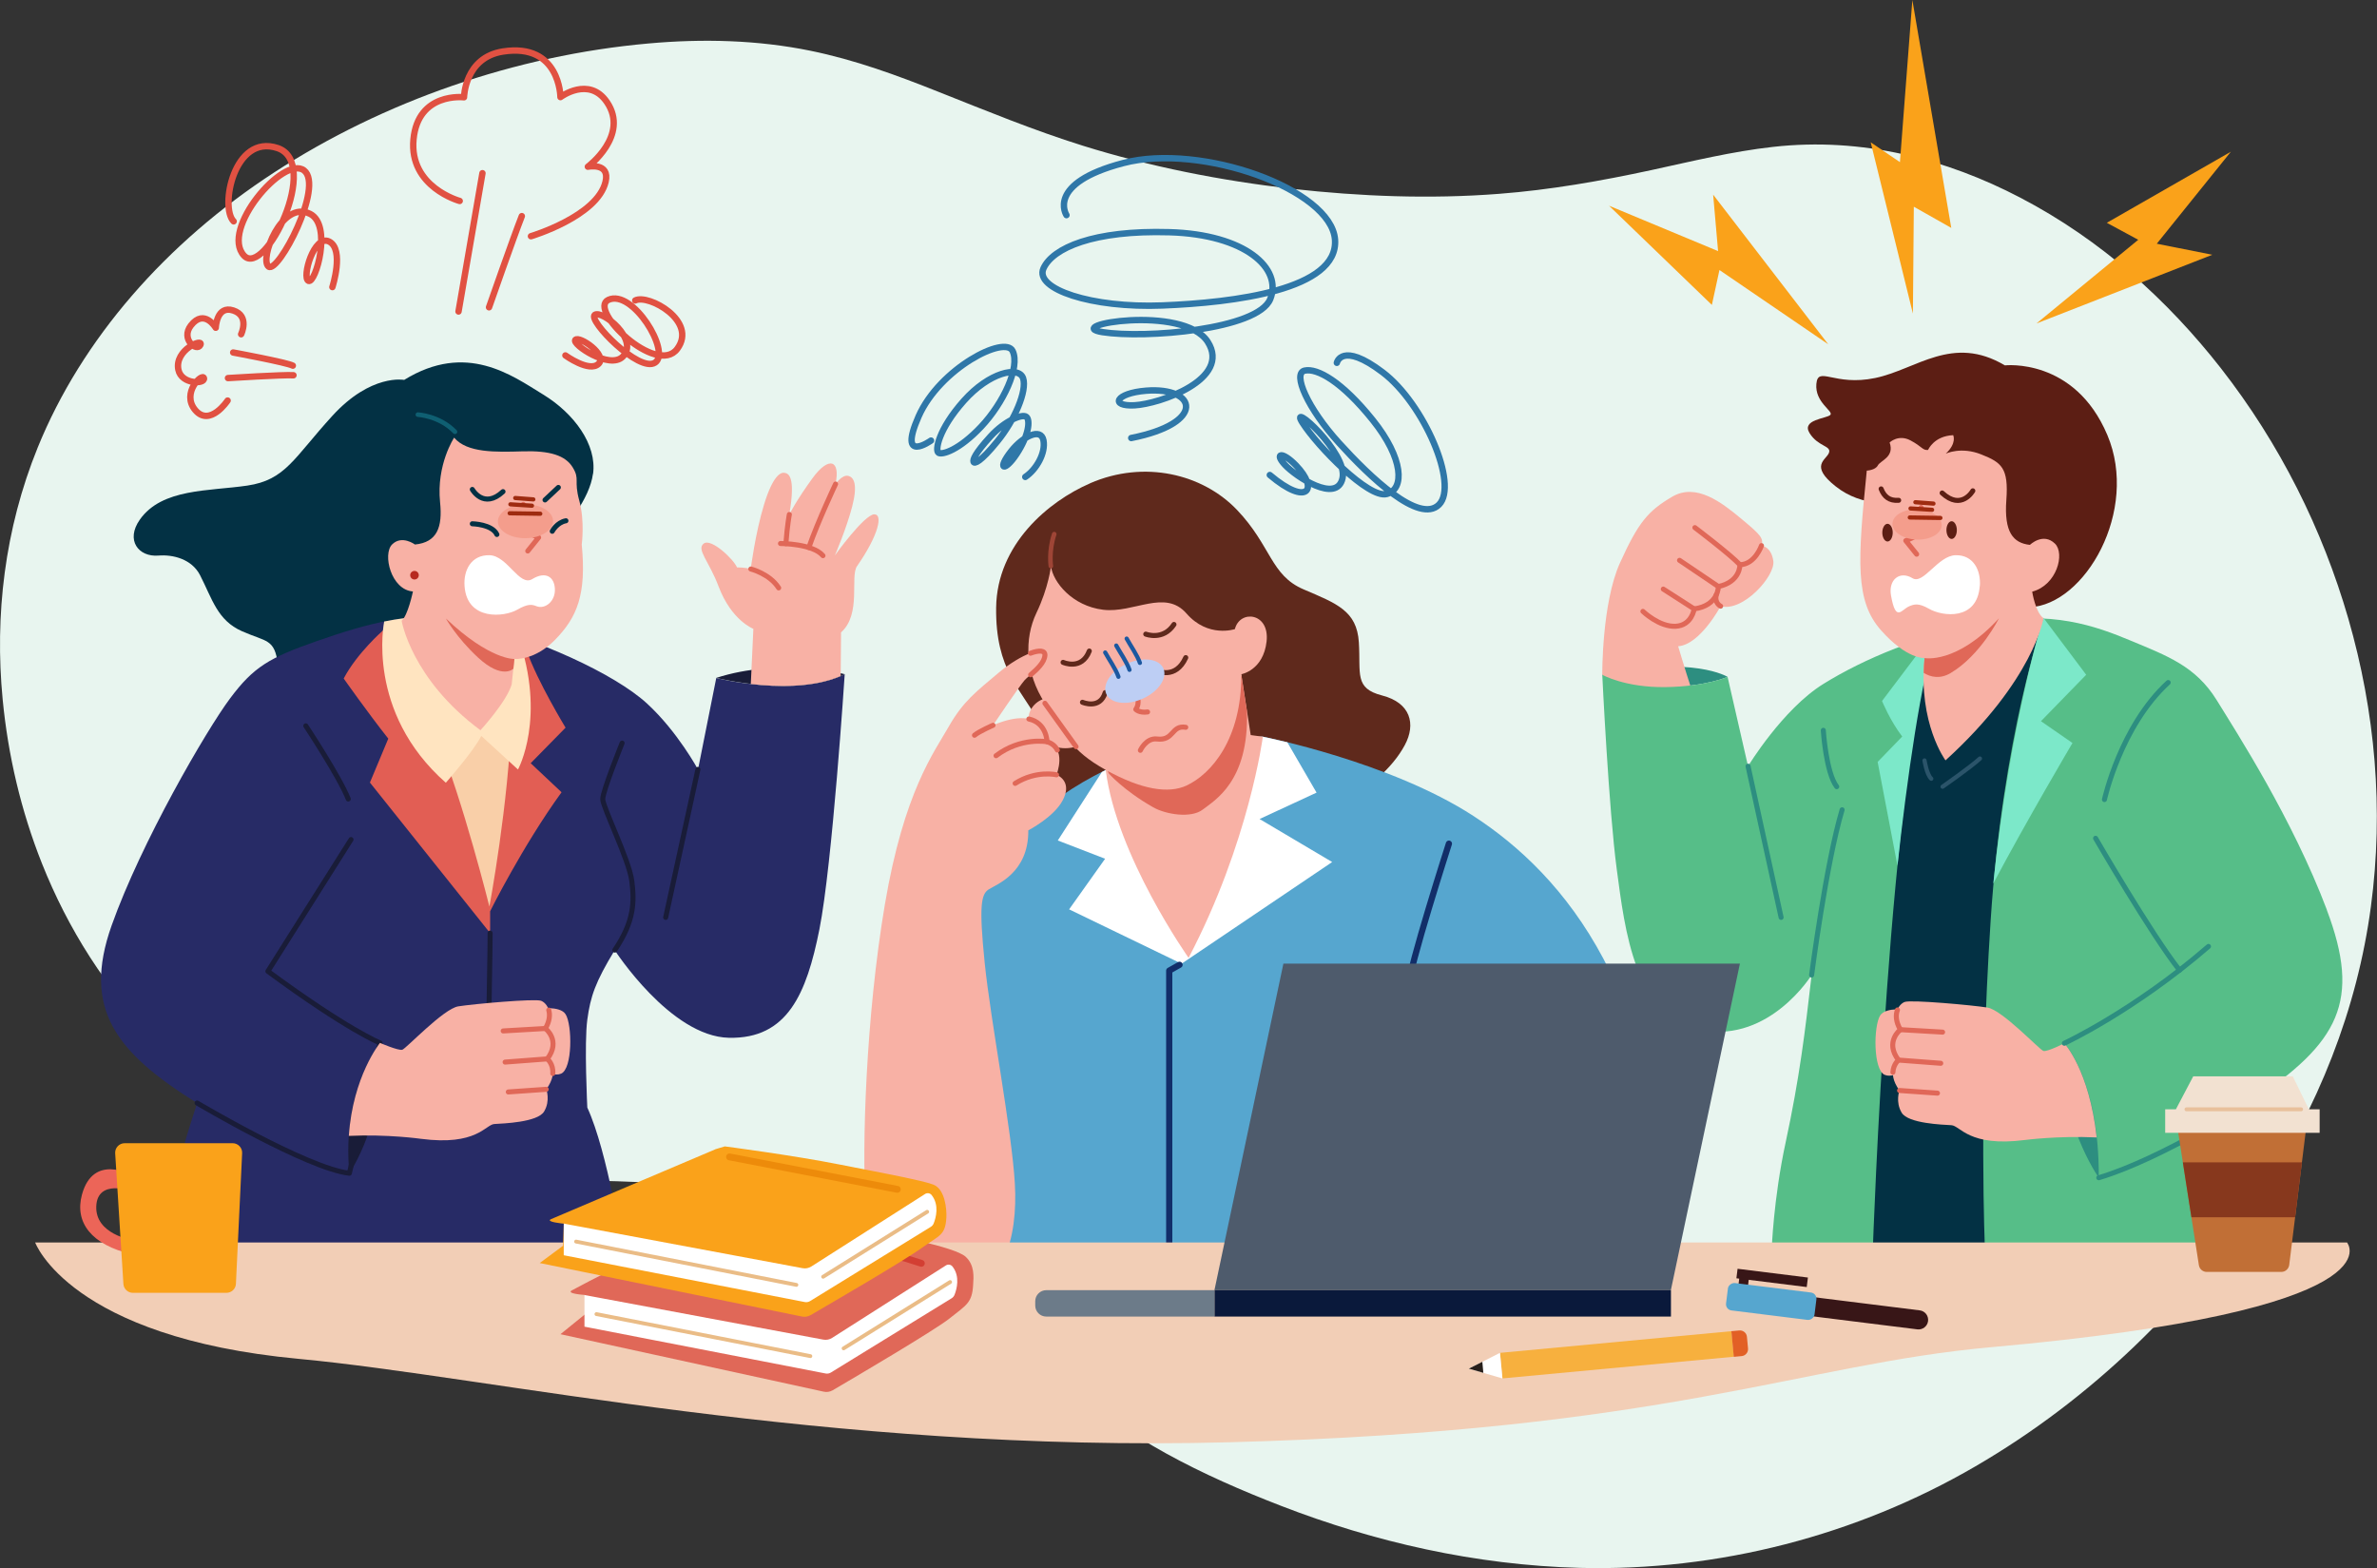 <?xml version="1.0" encoding="UTF-8"?>
<svg xmlns="http://www.w3.org/2000/svg" xmlns:xlink="http://www.w3.org/1999/xlink" viewBox="0 0 260.24 171.67">
  <rect x="0" y="0" width="260.24" height="171.67" fill="#333333" stroke="none"/>
  <defs>
    <style>
      .cls-1, .cls-2 {
        fill: #fff;
      }

      .cls-3 {
        stroke: #2b546a;
      }

      .cls-3, .cls-4, .cls-5, .cls-6, .cls-7, .cls-8, .cls-9, .cls-10, .cls-11, .cls-12, .cls-13, .cls-14, .cls-15, .cls-16, .cls-17, .cls-18, .cls-19, .cls-20, .cls-21 {
        fill: none;
      }

      .cls-3, .cls-4, .cls-5, .cls-6, .cls-8, .cls-9, .cls-10, .cls-11, .cls-12, .cls-13, .cls-14, .cls-15, .cls-16, .cls-17, .cls-18, .cls-19, .cls-20, .cls-21 {
        stroke-linecap: round;
        stroke-linejoin: round;
      }

      .cls-3, .cls-4, .cls-9 {
        stroke-width: .46px;
      }

      .cls-4 {
        stroke: #9e2b10;
      }

      .cls-22 {
        fill: #f2e1d1;
      }

      .cls-22, .cls-23, .cls-24, .cls-25, .cls-26, .cls-27, .cls-28, .cls-29, .cls-30, .cls-7, .cls-31, .cls-32, .cls-33, .cls-34, .cls-35, .cls-36, .cls-2, .cls-37, .cls-38, .cls-39, .cls-40, .cls-41, .cls-42, .cls-43, .cls-44, .cls-45, .cls-46, .cls-47, .cls-48, .cls-49, .cls-50, .cls-51, .cls-52, .cls-53 {
        stroke-width: 0px;
      }

      .cls-23 {
        fill: #ffe4c0;
      }

      .cls-24 {
        fill: #5c1e14;
      }

      .cls-25 {
        fill: #74c0a1;
      }

      .cls-26 {
        fill: #e8f5ef;
      }

      .cls-5 {
        stroke: #ed8b0a;
      }

      .cls-5, .cls-18 {
        stroke-width: .75px;
      }

      .cls-54 {
        clip-path: url(#clippath-2);
      }

      .cls-55 {
        isolation: isolate;
      }

      .cls-27 {
        fill: #87381d;
      }

      .cls-28 {
        fill: #c16f36;
      }

      .cls-29 {
        fill: #033144;
      }

      .cls-30 {
        fill: #56a6cf;
      }

      .cls-6 {
        stroke: #eabc86;
        stroke-width: .42px;
      }

      .cls-31 {
        fill: #7ce8c9;
      }

      .cls-8 {
        stroke: #191c38;
      }

      .cls-8, .cls-10, .cls-11, .cls-14, .cls-19, .cls-21 {
        stroke-width: .55px;
      }

      .cls-9 {
        stroke: #1c58a0;
      }

      .cls-10 {
        stroke: #5c1e14;
      }

      .cls-56 {
        clip-path: url(#clippath-1);
      }

      .cls-32 {
        fill: #f8b1a5;
      }

      .cls-33 {
        fill: #e25e54;
      }

      .cls-34 {
        fill: #191c38;
      }

      .cls-11 {
        stroke: #5f291c;
      }

      .cls-35 {
        fill: #bdcef4;
      }

      .cls-35, .cls-53 {
        mix-blend-mode: multiply;
      }

      .cls-12 {
        stroke: #e15142;
      }

      .cls-12, .cls-20 {
        stroke-width: .7px;
      }

      .cls-36, .cls-57 {
        fill: #e06858;
      }

      .cls-37 {
        fill: #ec6558;
      }

      .cls-38 {
        fill: #f2ceb6;
      }

      .cls-39 {
        fill: #4e5b6c;
      }

      .cls-58 {
        clip-path: url(#clippath);
      }

      .cls-13 {
        stroke: #0f5f72;
      }

      .cls-13, .cls-15 {
        stroke-width: .5px;
      }

      .cls-40 {
        fill: #f7b03e;
      }

      .cls-14 {
        stroke: #033144;
      }

      .cls-41 {
        fill: #0a193b;
      }

      .cls-15 {
        stroke: #9e4536;
      }

      .cls-42 {
        fill: #272b66;
      }

      .cls-43 {
        fill: #6c7b89;
      }

      .cls-16 {
        stroke: #e8c09c;
        stroke-width: .43px;
      }

      .cls-44 {
        fill: #e26026;
      }

      .cls-17 {
        stroke: #122e69;
        stroke-width: .68px;
      }

      .cls-18 {
        stroke: #d33f33;
      }

      .cls-45 {
        fill: #b72a20;
      }

      .cls-46 {
        fill: #2d8e80;
      }

      .cls-19 {
        stroke: #2d8e80;
      }

      .cls-47 {
        fill: #f9cfa8;
      }

      .cls-48 {
        fill: #56be88;
      }

      .cls-20 {
        stroke: #2f77a8;
      }

      .cls-49 {
        fill: #381617;
      }

      .cls-50 {
        fill: #28201c;
      }

      .cls-51 {
        fill: #faa21a;
      }

      .cls-21 {
        stroke: #e06858;
      }

      .cls-52 {
        fill: #5f291c;
      }

      .cls-53 {
        fill: #f49d8c;
      }
    </style>
    <clipPath id="clippath">
      <path class="cls-36" d="m80.57,133.64v-.92s8.76.97,13.91,1.88c3.06.55,10.06,1.91,11.23,2.97,1.01.92.89,2.21.83,3.11-.11,1.95-.73,2.18-2.6,3.67-1.65,1.31-10.64,6.6-12.78,7.85-.3.17-.65.23-.98.15l-28.82-6.29,3.01-2.44-.37-1.86s-2.07-.13-1.39-.5c5.02-2.68,10.79-5.57,17.95-7.63Z"/>
    </clipPath>
    <clipPath id="clippath-1">
      <path class="cls-2" d="m64.02,145.24l26.37,5.12c.2.04.4,0,.57-.1l13.22-8.13c.15-.09.27-.23.33-.4.23-.58.63-1.99-.23-3.08-.17-.22-.49-.27-.72-.12l-12.45,7.93c-.29.19-.65.26-.99.19l-26.13-4.88v3.47Z"/>
    </clipPath>
    <clipPath id="clippath-2">
      <path class="cls-7" d="m238.4,123.5l2.34,15.01c.07.42.43.73.85.73h8.18c.44,0,.8-.33.86-.76l1.82-14.72c.06-.51-.33-.96-.84-.97l-12.34-.28c-.54-.01-.96.47-.87,1Z"/>
    </clipPath>
  </defs>
  <g class="cls-55">
    <g id="Ebene_2" data-name="Ebene 2">
      <g id="Sub_1" data-name="Sub 1">
        <g>
          <path class="cls-26" d="m141.48,20.67c-.48-.05.47.05,0,0-7.86-.9-15.55-2.42-22.9-4.71-5.44-1.7-10.62-3.84-15.84-5.91-4.52-1.8-9.12-3.5-14.04-4.5-5.74-1.17-11.73-1.33-17.71-.79-14.58,1.3-29.01,6.34-40.93,14.09-11.87,7.71-21.11,18.27-25.93,30.14C.5,57.93-.59,67.38.29,76.55c.59,6.14,2.01,12.21,4.3,17.97,2.82,7.09,7.02,13.85,12.69,19.47,4.92,4.87,11.03,8.98,18,11.61,5.34,2.01,11.12,2.98,17.03,3.34,5.78.34,11.63.19,17.42.46,6.7.31,13.26,1.25,19.46,3.2,6.69,2.1,13.24,5.15,18.34,9.33,3.49,2.86,6.1,6.34,9.3,9.41,6.26,6.03,14.83,10.19,23.45,13.52,10.15,3.93,21.22,6.48,32.65,6.78,15.21.39,30.36-3.56,43.32-11.1,12.85-7.47,23.34-17.86,30.95-29.31,6.63-9.97,10.88-20.81,12.37-31.96,1.43-10.65.47-21.38-2.47-31.55-2.83-9.78-7.49-19.14-13.96-27.42-5.77-7.37-13.04-14.02-21.97-18.67-8-4.18-17.27-6.65-27.05-5.55-4.49.5-8.9,1.58-13.32,2.54-5.52,1.19-11.07,2.17-16.69,2.6-7.61.59-15.19.28-22.65-.55Z"/>
          <path class="cls-20" d="m101.93,48.23s-3.68,2.63-1.36-2.64c2.32-5.27,9.48-8.93,10.3-7.16.83,1.77-1.02,5.7-3.45,8.28s-4.27,3.11-4.67,2.86-.02-2.55,2.77-5.69c2.79-3.14,6.02-3.85,6.49-2.48.46,1.37-.92,4.6-2.81,6.91-1.88,2.32-2.53,2.48-2.61,2.25-.08-.22.09-.85,1.86-2.79,1.57-1.72,3.5-2.51,3.93-2.13s.26,2.03-1.08,4.06c-1.34,2.03-2.2,1.71-.56-.35,1.25-1.57,3.22-2.57,3.5-1.15.27,1.39-.79,3.22-1.99,4.01"/>
          <path class="cls-20" d="m116.76,23.55s-2.29-3.47,6.22-5.7c8.51-2.23,22.77,2.88,23.18,8.38.4,5.5-11.09,6.9-18.89,7.21-7.8.31-14.03-1.81-13.03-4.05,1.01-2.24,5.46-4.21,13.78-3.97,8.32.24,12.41,3.97,11.05,7.32-1.36,3.35-13.73,4.35-18.36,3.62-4.63-.73,8.86-3.07,11.51,1.05,2.65,4.12-5.29,6.82-8.01,6.96s-2.11-1.33,1.27-1.6c5.59-.44,6.62,3.55-1.63,5.18"/>
          <path class="cls-20" d="m146.36,39.72s.51-2.38,5.02,1.04c4.51,3.41,8.33,12.31,6.17,14.48-2.16,2.17-7.57-3.02-10.97-6.77-3.4-3.75-5.12-7.6-3.74-7.9,1.37-.3,4.07,1.2,7.45,5.41s3.52,7.57,1.53,8.1c-1.99.53-7.59-5.24-9.22-7.8-1.63-2.55,5.01,3.29,4.38,6.08-.63,2.79-5.1-.18-6.3-1.47s-.32-1.52,1.21.06c2.53,2.61,1.27,4.55-2.87,1.05"/>
          <g>
            <path class="cls-29" d="m64.93,51.88c.44-3.2-2.08-6.63-5.48-8.7-3.4-2.08-8.39-5.79-15.2-1.59,0,0-3.62-.71-7.86,3.93-4.24,4.64-5.12,7.02-9.32,7.64-4.2.62-9.33.29-11.75,3.71-1.61,2.27-.15,4.13,2.03,3.95,1.59-.13,3.64.38,4.55,2.14,1.35,2.64,1.9,4.95,4.59,6.14s3.58.8,3.93,3.62c.35,2.83,3.27,5.32,9.41,4.93,6.14-.38,9.77-4.84,12.57-9.22,2.8-4.37,11.77-11.09,12.52-16.56Z"/>
            <path class="cls-42" d="m78.42,74.21l-2,10.03s-2.24-4.15-5.57-7.21c-3.55-3.27-12.06-7.16-20-9.1-5.16-1.26-10.89.41-16.13,2.24-5.24,1.83-6.95,2.83-9.54,6.3-2.59,3.47-9.72,15.73-12.96,24.85-3.24,9.13.47,13.9,9.36,19.44,0,0-3.36,10.25-4.42,16.08h51s-1.6-10.69-3.86-15.59c0,0-.35-7.07,0-9.63.35-2.56.88-4.11,3-7.6,0,0,6.1,9.45,12.5,9.59s8.5-4.8,9.91-11.87c1.41-7.07,2.77-27.92,2.77-27.92-5.39,2.62-14.08.4-14.08.4Z"/>
            <path class="cls-33" d="m41.93,69.02s-2.84,2.47-4.3,5.26c0,0,2.64,3.75,4.88,6.58l-2.01,4.81,13.16,16.48v-2.39s3.53-7.11,7.82-13.03l-3.38-3.18,3.82-3.89s-3.09-5.08-4.24-8.39-11.63-4.37-15.75-2.25Z"/>
            <path class="cls-47" d="m53.58,99.24s-2.87-11.53-5.74-18.55,8.46-11.75,8.16-2.25c-.3,9.5-2.42,20.81-2.42,20.81Z"/>
            <path class="cls-23" d="m48.82,85.68s3.11-3.54,3.87-5.12l4.02,3.68s3.14-5.69,0-14.57c-1.93-.67-3.92-1.27-5.87-1.74-2.81-.69-5.8-.5-8.78.11-.01.07-2.04,9.9,6.75,17.65Z"/>
            <path class="cls-32" d="m56.33,72.14s2.18.19,4.4-2.06c2.46-2.49,3.49-4.99,2.96-10.47,0,0,.35-2.56-.27-4.81s.09-2.3-.71-3.62c-.8-1.33-2.52-1.86-5.48-1.77-2.96.09-6.1.18-7.51-1.5,0,0-1.96,2.95-1.54,7.07.28,2.71-.3,4.39-2.75,4.63,0,0-1.43-1.07-2.5-.01-1.07,1.06-.12,4.98,2.28,5.15,0,0-.56,2.67-1.24,3.2,0,0,1.06,6.39,8.63,11.99,0,0,2.83-3.06,3.42-5.01l.29-2.78Z"/>
            <path class="cls-36" d="m56.33,72.14s-2.68.15-7.51-4.43c0,0,1.13,2.06,3.5,4.26,2.69,2.49,3.89,1.23,3.89,1.23l.11-1.06Z"/>
            <path class="cls-2" d="m50.86,64.16c-.13-1.73.73-3.42,2.72-3.38,1.99.04,3.27,3.49,4.7,2.61,1.44-.88,2.41-.26,2.47,1.08.07,1.35-1.07,2.25-1.99,1.9-.51-.2-.94-.31-2.14.38-1.39.8-5.48,1.24-5.76-2.58Z"/>
            <path class="cls-14" d="m51.71,53.58s1.24,2.21,3.36.24"/>
            <line class="cls-14" x1="59.67" y1="54.73" x2="61.13" y2="53.36"/>
            <path class="cls-14" d="m51.71,57.34s2.16.04,2.69,1.17"/>
            <path class="cls-14" d="m60.46,58.16s.51-.97,1.5-1.15"/>
            <path class="cls-21" d="m57.29,55.22s-.2,2.5.11,2.8c.31.31,1.57.82,1.57.82l-1.19,1.48"/>
            <path class="cls-45" d="m45.85,62.97c0,.26-.21.47-.47.47s-.47-.21-.47-.47.21-.47.47-.47.47.21.47.47Z"/>
            <line class="cls-8" x1="76.41" y1="84.23" x2="72.88" y2="100.43"/>
            <path class="cls-34" d="m78.42,74.21s8.69,2.22,14.08-.4c0,0-7.13-1.85-14.08.4Z"/>
            <path class="cls-32" d="m95.73,56.3c-1.12.03-4.33,4.51-4.33,4.51,0,0,1.28-2.96,1.9-5.36s.21-3.22-.46-3.36c-.66-.13-1.37.9-1.37.9.57-2.61-.71-3.11-2.5-.66-1.79,2.45-2.56,4-2.56,4,.75-4.28-.13-4.51-.53-4.57-.4-.07-1.26.29-2.23,3.47s-1.46,7.07-1.46,7.07c-.6-.2-1.5-.18-1.5-.18-.34-.86-2.83-3.25-3.65-2.61-.82.64.58,1.9,1.64,4.71,1.41,3.72,3.8,4.62,3.8,4.62l-.28,6.04c2.86.34,6.8.43,9.84-.87l.04-4.78c2.26-2,.96-6.13,1.75-7.25,2.39-3.43,2.84-5.69,1.9-5.67Z"/>
            <path class="cls-21" d="m82.2,62.29s2.08.53,3.05,2.07"/>
            <path class="cls-21" d="m85.45,59.5s3.53,0,4.65,1.33"/>
            <path class="cls-21" d="m91.48,52.99s-1.88,3.97-2.93,6.95"/>
            <path class="cls-21" d="m86.42,56.32s-.22,1.1-.38,3.2"/>
            <path class="cls-8" d="m53.66,102.15s-.09,13.74-.62,19.52"/>
            <path class="cls-8" d="m21.58,120.75s12.07,7.16,16.67,7.69l3.36-14.27s-3.49-1.37-12.28-7.84l9.1-14.42"/>
            <path class="cls-32" d="m58.8,110.44s2.49-.4,3.12.59c.74,1.15.78,5.99-.5,6.51-1.29.52-3.03-1.27-3.42-2.77-.38-1.5-1.06-3.83.8-4.33Z"/>
            <path class="cls-34" d="m41.61,114.17s-4.24,5.2-3.36,14.27c0,0,4-5.74,3.36-14.27Z"/>
            <path class="cls-32" d="m59.92,115.92c1.53-2-.21-3.33-.21-3.33.94-1.59.21-2.77-.47-3.03-.68-.26-7.45.35-9.07.61-1.62.26-5.71,4.63-6.13,4.75s-2.44-.75-2.44-.75c0,0-2.97,3.66-3.41,10.18,4.26-.2,7.89.32,7.89.32,6.13.8,7.07-1.56,8.04-1.62s4.74-.18,5.45-1.37c.71-1.19.24-2.43.24-2.43,1.56-2.15.12-3.33.12-3.33Z"/>
            <path class="cls-21" d="m60.52,117.52c.08-1.05-.6-1.6-.6-1.6,1.53-2-.21-3.33-.21-3.33.47-.8.52-1.49.37-2.01"/>
            <line class="cls-21" x1="59.72" y1="112.59" x2="55.09" y2="112.86"/>
            <line class="cls-21" x1="59.92" y1="115.92" x2="55.3" y2="116.27"/>
            <line class="cls-21" x1="59.8" y1="119.25" x2="55.65" y2="119.54"/>
            <path class="cls-8" d="m33.48,79.46s3.7,5.6,4.65,8.01"/>
            <path class="cls-8" d="m68.11,81.35s-2.12,5.24-2.12,6.13,2.89,6.66,3.18,8.95.29,4.39-1.86,7.58"/>
            <path class="cls-13" d="m45.75,45.39s2.36.12,4.06,1.88"/>
          </g>
          <g>
            <g>
              <path class="cls-12" d="m53.54,33.64s2.7-7.73,3.59-9.98"/>
              <path class="cls-12" d="m58.13,25.86s7.27-2.17,8.17-5.96c.51-2.15-1.94-1.65-1.94-1.65,0,0,4.58-3.41,2.09-7.07-1.97-2.89-5.09-.55-5.09-.55,0,0-.04-5.97-6.3-4.99-4.18.65-4.26,5.01-4.26,5.01,0,0-5.04-.61-5.53,4.61-.49,5.23,5.06,6.74,5.06,6.74"/>
              <line class="cls-12" x1="50.2" y1="34.1" x2="52.82" y2="18.96"/>
            </g>
            <path class="cls-12" d="m36.39,31.43s1.32-4.11-.34-4.98c-1.66-.87-3.05,3.98-2.27,4.3.78.32,2.62-6.12.16-7.34-3.12-1.55-5.58,5-4.53,5.78,1.05.78,6.09-8.81,3.88-10.53-2.21-1.72-9.23,6.48-6.57,9.33,2.28,2.44,8.45-10.18,3.67-11.78-4.78-1.6-6.34,6.5-4.81,8.02"/>
            <g>
              <path class="cls-12" d="m26.4,36.59s.97-2-.86-2.6c-1.83-.61-1.92,1.89-1.92,1.89,0,0-1.25-2.14-2.72-.25-1.16,1.5.66,2.93,1.04,2.13.38-.81-2.87.54-2.41,2.72.34,1.62,2.93,1.59,2.8.93-.13-.66-2.54,1.61-.95,3.49,1.6,1.88,3.54-1.05,3.54-1.05"/>
              <path class="cls-12" d="m24.96,41.39s6.04-.38,7.17-.31"/>
              <path class="cls-12" d="m25.53,38.59s5.89,1.09,6.53,1.44"/>
            </g>
          </g>
          <path class="cls-12" d="m61.9,38.91s2.62,1.9,3.63.92c1.01-.98-2.13-3.11-2.54-2.62-.41.48,3.76,3.29,5.2,1.83,1.83-1.86-2.27-5.14-3.07-4.57s4.87,6.4,6.61,5.22c1.74-1.17-2.47-8.1-5.13-6.86-2.27,1.06,5.29,8.4,7.55,5.36,2.26-3.04-3.16-6.03-4.6-5.3"/>
          <g>
            <path class="cls-52" d="m119.35,52.9c5.94-2.57,12.32-1.02,16.08,2.92,3.75,3.93,3.67,7.16,7.29,8.7,3.62,1.55,5.83,2.34,6.05,5.79.22,3.45-.53,5.04,2.56,5.83,3.09.8,3.72,3.11,2.47,5.43-2.71,5.05-10.86,9.61-21.79,10.5-23.21,1.88-15.86-8.43-18.35-13.15-1.82-3.45-4.69-5.52-4.6-12.41.09-6.89,5.7-11.62,10.29-13.6Z"/>
            <path class="cls-32" d="m114.76,76.37s-1.52.19-2.05,1.66,1.84,4.65,5.1,3.71c3.26-.94-3.05-5.37-3.05-5.37Z"/>
            <path class="cls-30" d="m138.25,80.64s13.92,2.74,23.07,8.69c9.92,6.45,21.02,19.41,21.02,47.5h-83.13s-5.89-39.07,21.85-52.54c0,0,7.21-3.39,17.2-3.65Z"/>
            <path class="cls-2" d="m117.05,99.55l12.31,5.95,16.49-11.13-7.95-4.71,6.24-2.89-3.2-5.51c-1.67-.41-2.69-.61-2.69-.61-9.98.26-17.2,3.65-17.2,3.65-.14.07-.28.14-.41.21l-4.83,7.5,5.18,2-3.94,5.54Z"/>
            <path class="cls-32" d="m135.9,73.81l1.03,6.66,1.33.18s-1.5,11.57-8.13,24.21c0,0-7.89-11.16-9.07-20.55-1.18-9.39,14.84-10.48,14.84-10.48Z"/>
            <path class="cls-36" d="m136.52,77.87h0l-.6-3.86s-14.95,1.02-14.9,9.56c.1.35.22.71.36,1.09,0,0,1.61,1.86,4.88,3.72,1.39.79,4.17,1.23,5.43.24,1.26-.99,5.06-3.04,4.83-10.75Z"/>
            <path class="cls-32" d="m129.89,86c2.71-1.24,6.07-5.12,6.01-12.19,0,0,2.41-.41,2.77-3.59.35-3.18-2.94-3.5-3.47-1.35,0,0-2.94,1-5.3-1.71-2.36-2.71-5.77,0-9.13-.41s-5.48-3-5.71-4.77c0,0-.24,2.3-1.59,5.12s-1.24,6.58.94,9.89c2.21,3.36,2.71,5.12,6.66,7.3,3.95,2.18,6.86,2.61,8.83,1.71Z"/>
            <polyline class="cls-17" points="129.14 105.62 128.01 106.26 128.01 136.21"/>
            <path class="cls-11" d="m125.44,69.42s1.9.75,3.09-1.06"/>
            <path class="cls-11" d="m116.39,72.51s2.03.93,2.87-1.24"/>
            <path class="cls-11" d="m118.51,76.88s1.92.84,2.49-1.06"/>
            <path class="cls-11" d="m126.68,73.44s2.03.99,3.14-1.45"/>
            <path class="cls-21" d="m124.08,75.47s.97,1.16.27,2.19c0,0,.38.41,1.29.28"/>
            <path class="cls-21" d="m124.85,82.14s.64-1.39,1.83-1.24c1.86.23,1.55-1.55,3.14-1.28"/>
            <path class="cls-15" d="m115.05,61.97s-.25-1.65.37-3.5"/>
            <path class="cls-17" d="m158.63,92.36s-4.43,13.78-4.43,15.67.87,28.8.87,28.8"/>
            <path class="cls-32" d="m103.98,141.86c5.83-.09,7.48-6.33,7.13-12.28-.35-5.95-2.65-17.79-3.3-24.15-.65-6.36-.38-7.54.44-8.07.82-.53,4.38-1.78,4.33-6.46,0,0,2.8-1.44,3.77-3.29s-.21-2.59-.68-2.8c0,0,1.19-2.92-1.05-3.62,0,0-.04-4.27-5.9-1.8,0,0,2.92-4.33,3.45-4.92.53-.59,2.15-1.62,2.24-2.74.09-1.12-2.62-.15-5.07,1.91-2.44,2.06-3.89,3.12-5.48,5.92-1.59,2.8-4.89,7.1-6.98,19.44-2.09,12.34-2.52,26.69-2.11,32.72.37,5.45,3.32,10.22,9.21,10.13Z"/>
            <path class="cls-21" d="m115.76,82.11c-.2-.39-.55-.73-1.13-.91,0,0-.02-2.06-1.99-2.49"/>
            <path class="cls-21" d="m112.84,73.87c.67-.58,1.5-1.33,1.56-2.12.04-.56-.61-.6-1.58-.24"/>
            <path class="cls-21" d="m115.67,84.82s-2.18-.53-4.53.94"/>
            <path class="cls-21" d="m114.62,81.2s-2.85-.53-5.57,1.53"/>
            <path class="cls-21" d="m108.72,79.4s-1.5.65-2.03,1.09"/>
          </g>
          <g>
            <path class="cls-24" d="m210.52,55.11c-3.27.05-6.63.44-9.54-1.86-2.92-2.3-1.03-2.89-.74-3.68s-1.18-.65-2.12-2.15c-.94-1.5,1.88-1.59,2.27-2,.38-.41-1.71-1.35-1.53-3.39.18-2.03,1.94.29,6.45-.65,4.51-.94,8.44-4.8,14.19-1.38,0,0,7.63-.88,11.22,7.63,3.49,8.26-2.44,18.58-8.51,18.85-6.07.26.85-11.54-11.69-11.37Z"/>
            <path class="cls-46" d="m175.42,73.87s2.47,1.41,6.92,1.35,6.8-1.12,6.8-1.12c0,0-3.77-2.36-13.72-.24Z"/>
            <path class="cls-32" d="m175.42,73.87s-.06-7.83,1.94-12.25c2-4.42,3.06-5.68,5.71-7.24,2.65-1.56,5.45.65,7.57,2.41s2.47,2.15,2.21,2.94c0,0,1.09.09,1.3,1.71.21,1.62-3.33,5.6-5.77,4.92,0,0-2.24,4.21-4.65,4.39,0,0,.85,2.86,1.33,4.3.47,1.44-5.8,4.09-9.63-1.18Z"/>
            <g>
              <path class="cls-21" d="m192.85,59.73s-.71,2.07-2.36,2.09c0,0,.07,1.88-2.36,2.39,0,0,.04,2.08-2.65,2.45,0,0-.24,1.81-2.03,1.9-1.79.09-3.58-1.63-3.58-1.63"/>
              <path class="cls-21" d="m185.56,57.76s3.82,2.89,4.93,4.06"/>
              <line class="cls-21" x1="183.88" y1="61.34" x2="188.13" y2="64.21"/>
              <line class="cls-21" x1="182.1" y1="64.49" x2="185.48" y2="66.66"/>
              <path class="cls-21" d="m188.38,66.36s-.7-.32-.48-1.24"/>
            </g>
            <path class="cls-48" d="m254.75,99.6c-3.77-9.95-9.78-19.26-12.07-22.97-2.3-3.71-5.42-4.83-9.36-6.48-3.95-1.65-8.72-3.36-16.14-1.94-6.92,1.32-13.08,3.89-17.55,6.66s-8.25,9.01-8.25,9.01l-2.24-9.78s-2.36,1.06-6.8,1.12-6.92-1.35-6.92-1.35c0,0,.71,14.78,1.59,21.32.88,6.54,1.94,16.31,9.36,17.61,7.42,1.3,11.97-6.06,11.97-6.06-.71,6.14-1.31,11.2-2.84,18.31-1.35,6.24-1.53,11.78-1.53,11.78h53.24l-.77-16.26c9.72-6.42,12.07-11.01,8.3-20.97Z"/>
            <path class="cls-48" d="m246.45,120.57s-9.6,6.24-16.67,8.36l-3.77-14.72s7.6-3.53,15.78-10.6l4.65,16.96Z"/>
            <path class="cls-19" d="m229.43,91.77s6.08,10.5,9.19,14.44"/>
            <path class="cls-46" d="m226.01,114.21s3.83,4.06,3.77,14.72c0,0-4.65-6.6-3.77-14.72Z"/>
            <path class="cls-29" d="m217.94,100.78c1.32-20.19,5.79-33,5.81-33.04-2.33-.28-3.44-.12-6.58.47-1.78.34-3.5.76-5.16,1.25-5.16,13.79-6.97,67.37-6.97,67.37h12.28s-.71-15.81.62-36.04Z"/>
            <g>
              <path class="cls-25" d="m213.74,69h0c-.05.01-.1.03-.15.04.05-.01.1-.03.15-.04Z"/>
              <path class="cls-31" d="m207.74,94.78c1-9.2,2.66-20.99,4.26-25.3-.19.06-.4.11-.59.16l-5.36,7.1s.88,2.16,2.21,3.89l-2.69,2.78,2.17,11.36Z"/>
            </g>
            <path class="cls-31" d="m228.41,73.88l-4.7-6.26s-3.66,11.47-5.48,29.1c3.68-6.94,8.67-15.38,8.67-15.38l-3.45-2.39,4.95-5.08Z"/>
            <path class="cls-32" d="m210.7,72.04s-1.94.15-4.77-3.05c-2.83-3.2-2.56-7.53-1.55-17.47,0,0,.94-.04,1.21-.57.27-.53,1.86-.91,1.29-2.51,0,0,.95-.93,2.28-.23,1.33.71,1.31,1.1,1.93,1.05,0,0,.63-1.53,2.75-1.62,0,0,.43.87-.81,2.02,0,0,1.68-.8,3.89.09,2.21.88,3,1.46,2.74,4.99s.75,4.71,2.58,4.91c0,0,1.44-1.4,2.74-.14,1.12,1.09.21,4.55-2.49,5.26,0,0,.35,2.28,1.24,2.91,0,0-1.06,6.77-10.73,15.56,0,0-3-4.03-2.3-11.2Z"/>
            <path class="cls-2" d="m216.76,64.16c.13-1.73-.71-3.42-2.65-3.38s-3.53,3.25-4.72,2.52c-1.41-.86-2.66.17-2.36,1.88.54,3.03,1.13,1.54,2.02,1.18.5-.2.97-.39,2.15.29,1.46.84,5.27,1.33,5.55-2.5Z"/>
            <path class="cls-10" d="m215.99,53.73s-1.24,2.21-3.36.24"/>
            <path class="cls-10" d="m207.87,54.77c-1.01.08-1.59-.4-1.92-1.25"/>
            <path class="cls-21" d="m210.33,55.56s.2,2.5-.11,2.81-1.57.82-1.57.82l1.19,1.48"/>
            <path class="cls-24" d="m214.24,58.03c0,.54-.26.97-.57.97s-.57-.44-.57-.97.26-.97.57-.97.57.44.57.97Z"/>
            <path class="cls-24" d="m207.22,58.31c0,.54-.26.97-.57.97s-.57-.44-.57-.97.26-.97.57-.97.57.44.57.97Z"/>
            <path class="cls-36" d="m213.59,73.66c3.24-1.93,5.26-5.97,5.26-5.97-4.64,5.05-8.15,4.35-8.15,4.35-.06.56-.08,1.1-.09,1.62.78.48,1.8.71,2.99,0Z"/>
            <line class="cls-19" x1="191.38" y1="83.88" x2="195" y2="100.43"/>
            <path class="cls-19" d="m198.34,106.74s1.58-12.2,3.34-18.09"/>
            <path class="cls-19" d="m199.62,79.95s.29,4.64,1.47,6.17"/>
            <path class="cls-3" d="m210.7,83.25s.24,1.54.74,2"/>
            <path class="cls-3" d="m212.68,86.12s3.1-2.16,4.09-3.08"/>
            <path class="cls-19" d="m230.4,87.53s1.77-8.04,6.98-12.81"/>
            <path class="cls-19" d="m246.45,120.57s-9.6,6.24-16.67,8.36"/>
            <g>
              <path class="cls-32" d="m208.97,110.57s-2.49-.4-3.12.59c-.74,1.15-.78,5.99.5,6.51,1.29.52,3.03-1.27,3.42-2.77.38-1.5,1.06-3.83-.8-4.33Z"/>
              <path class="cls-32" d="m226.01,114.21s-1.87.96-2.29.84-4.51-4.49-6.13-4.75c-1.62-.26-8.39-.88-9.07-.61s-1.41,1.44-.47,3.03c0,0-1.74,1.33-.21,3.33,0,0-1.44,1.18.12,3.33,0,0-.47,1.24.24,2.43.71,1.19,4.48,1.31,5.45,1.37s1.91,2.41,8.04,1.62c0,0,3.61-.48,7.86-.28-.8-7.37-3.54-10.3-3.54-10.3Z"/>
              <path class="cls-21" d="m207.74,110.56c-.21.54-.19,1.29.32,2.16,0,0-1.74,1.33-.21,3.33,0,0-.56.46-.61,1.33"/>
              <g>
                <line class="cls-21" x1="208.06" y1="112.72" x2="212.68" y2="112.99"/>
                <line class="cls-21" x1="207.85" y1="116.05" x2="212.48" y2="116.4"/>
                <line class="cls-21" x1="207.97" y1="119.38" x2="212.12" y2="119.67"/>
              </g>
            </g>
            <path class="cls-19" d="m226.01,114.21s7.6-3.53,15.78-10.6"/>
          </g>
          <path class="cls-35" d="m127.37,73.17c.47,1.06-.54,2.55-2.27,3.32-1.73.77-3.51.54-3.98-.52-.47-1.06.54-2.55,2.27-3.32s3.51-.54,3.98.52Z"/>
          <path class="cls-53" d="m60.55,57.02c.01,1.02-1.33,1.88-2.99,1.9-1.67.02-3.03-.79-3.05-1.81s1.33-1.88,2.99-1.9c1.67-.02,3.03.79,3.05,1.81Z"/>
          <path class="cls-53" d="m212.58,57.52c-.04.91-1.27,1.61-2.76,1.55-1.49-.06-2.67-.85-2.63-1.76s1.27-1.61,2.76-1.55c1.49.06,2.67.85,2.63,1.76Z"/>
          <path class="cls-38" d="m3.85,136.02h253.11s6.19,7.43-38.95,11.46c-20.89,1.87-35.43,9.13-83.41,10.41-44.13,1.17-81.05-7.19-101.89-9.13-25.08-2.34-28.86-12.74-28.86-12.74Z"/>
          <line class="cls-21" x1="114.4" y1="76.99" x2="117.81" y2="81.74"/>
          <path class="cls-9" d="m121,71.43c.42.77,1.17,1.83,1.45,2.66"/>
          <path class="cls-9" d="m122.21,70.67c.42.77,1.17,1.83,1.45,2.66"/>
          <path class="cls-9" d="m123.35,69.91c.42.77,1.17,1.83,1.45,2.66"/>
          <g>
            <path class="cls-4" d="m56.41,54.52c.66.05,1.32.1,1.98.15"/>
            <path class="cls-4" d="m55.88,55.21c.79.05,1.57.1,2.36.15"/>
            <path class="cls-4" d="m55.8,56.19c1.12.02,2.23.03,3.35.05"/>
          </g>
          <g>
            <path class="cls-4" d="m209.7,54.98c.66.05,1.32.1,1.98.15"/>
            <path class="cls-4" d="m209.17,55.66c.79.05,1.57.1,2.36.15"/>
            <path class="cls-4" d="m209.09,56.65c1.12.02,2.23.03,3.35.05"/>
          </g>
          <g>
            <g>
              <g>
                <g>
                  <g>
                    <path class="cls-57" d="m80.57,133.64v-.92s8.76.97,13.91,1.88c3.06.55,10.06,1.91,11.23,2.97,1.01.92.89,2.21.83,3.11-.11,1.95-.73,2.18-2.6,3.67-1.65,1.31-10.64,6.6-12.78,7.85-.3.17-.65.23-.98.15l-28.82-6.29,3.01-2.44-.37-1.86s-2.07-.13-1.39-.5c5.02-2.68,10.79-5.57,17.95-7.63Z"/>
                    <g class="cls-58">
                      <path class="cls-18" d="m82.08,134.9s10.22.5,18.79,3.4"/>
                    </g>
                  </g>
                  <g>
                    <path class="cls-1" d="m64.02,145.24l26.37,5.12c.2.04.4,0,.57-.1l13.22-8.13c.15-.09.27-.23.33-.4.23-.58.63-1.99-.23-3.08-.17-.22-.49-.27-.72-.12l-12.45,7.93c-.29.19-.65.26-.99.19l-26.13-4.88v3.47Z"/>
                    <g class="cls-56">
                      <line class="cls-6" x1="92.36" y1="147.61" x2="104.02" y2="140.35"/>
                    </g>
                  </g>
                </g>
                <g>
                  <path class="cls-51" d="m78.29,125.82l1.06-.32s7.47.97,12.6,1.99c4.76.94,9.04,1.73,10.25,2.2,1.27.5,1.46,2.7,1.41,3.61-.11,1.95-.78,1.94-2.51,3.19-2.25,1.62-10.2,6.22-12.35,7.48-.3.17-.65.23-.98.15l-28.68-5.85,2.55-1.89.09-2.42s-2.1-.19-1.39-.5c5.27-2.26,10.86-4.61,17.95-7.63Z"/>
                  <path class="cls-2" d="m61.74,137.42l26.37,5.12c.2.04.4,0,.57-.1l13.22-8.13c.15-.09.27-.23.33-.4.23-.58.63-1.99-.23-3.08-.17-.22-.49-.27-.72-.12l-12.44,7.93c-.29.19-.65.26-.99.19l-26.13-4.88v3.47Z"/>
                </g>
              </g>
              <line class="cls-6" x1="63.07" y1="135.92" x2="87.19" y2="140.66"/>
              <line class="cls-6" x1="65.3" y1="143.86" x2="88.72" y2="148.46"/>
            </g>
            <line class="cls-5" x1="79.87" y1="126.65" x2="98.24" y2="130.2"/>
            <line class="cls-6" x1="90.12" y1="139.77" x2="101.51" y2="132.66"/>
          </g>
          <g>
            <polygon class="cls-39" points="182.93 141.24 132.96 141.24 140.51 105.49 190.49 105.49 182.93 141.24"/>
            <rect class="cls-41" x="132.96" y="141.24" width="49.98" height="2.89"/>
            <path class="cls-43" d="m114.55,141.24h18.41v2.89h-18.41c-.67,0-1.21-.54-1.21-1.21v-.47c0-.67.54-1.21,1.21-1.21Z"/>
          </g>
          <g>
            <rect class="cls-40" x="164.3" y="146.91" width="25.44" height="2.81" transform="translate(-13.05 17.15) rotate(-5.35)"/>
            <path class="cls-44" d="m189.68,145.65h.87c.42,0,.77.34.77.77v1.28c0,.42-.34.77-.77.77h-.87v-2.81h0Z" transform="translate(-12.88 18.4) rotate(-5.35)"/>
            <polygon class="cls-2" points="164.22 148.1 160.81 149.83 164.49 150.9 164.22 148.1"/>
            <polygon class="cls-50" points="162.29 149.08 162.4 150.29 160.81 149.83 162.29 149.08"/>
          </g>
          <g>
            <rect class="cls-49" x="190.34" y="139.74" width="1.05" height="1.87" transform="translate(362.87 303.86) rotate(-172.9)"/>
            <path class="cls-49" d="m211.09,144.62h0c-.07.57-.59.98-1.17.91l-19.84-2.47c-.57-.07-.98-.59-.91-1.17h0c.07-.57.59-.98,1.17-.91l19.84,2.47c.57.07.98.59.91,1.17Z"/>
            <rect class="cls-30" x="192.42" y="137.6" width="3.02" height="9.76" rx=".68" ry=".68" transform="translate(28.56 317.31) rotate(-82.9)"/>
            <rect class="cls-49" x="193.51" y="136.04" width="1.05" height="7.76" transform="translate(31.19 315.15) rotate(-82.9)"/>
          </g>
          <g>
            <path class="cls-28" d="m238.4,123.5l2.34,15.01c.07.42.43.73.85.73h8.18c.44,0,.8-.33.86-.76l1.82-14.72c.06-.51-.33-.96-.84-.97l-12.34-.28c-.54-.01-.96.47-.87,1Z"/>
            <polygon class="cls-22" points="252.78 121.44 251.02 117.83 240.12 117.83 238.22 121.44 237.05 121.44 237.05 124.01 253.96 124.01 253.96 121.44 252.78 121.44"/>
            <line class="cls-16" x1="239.38" y1="121.44" x2="251.93" y2="121.44"/>
            <g class="cls-54">
              <rect class="cls-27" x="238.11" y="127.25" width="15.14" height="6.01"/>
            </g>
          </g>
          <g>
            <path class="cls-37" d="m14.45,128.66s-4.24-2.45-5.48,2.13c-.82,3.04,1.04,5.49,5.48,6.52v-1.57s-4.03-.62-3.91-3.68c.12-3.06,3.91-1.66,3.91-1.66v-1.74Z"/>
            <path class="cls-51" d="m12.61,126.25l.9,14.3c.03.55.49.98,1.04.98h10.24c.56,0,1.02-.44,1.04-.99l.68-14.3c.03-.59-.45-1.09-1.04-1.09h-11.82c-.6,0-1.08.51-1.04,1.11Z"/>
          </g>
          <polygon class="cls-51" points="176.16 22.52 187.42 33.38 188.25 29.56 200.16 37.69 187.56 21.31 188.1 27.49 176.16 22.52"/>
          <polygon class="cls-51" points="244.24 16.61 230.66 24.39 234.1 26.25 222.96 35.41 242.21 27.89 236.13 26.68 244.24 16.61"/>
          <polygon class="cls-51" points="209.43 34.33 204.81 15.58 208.01 17.75 209.37 0 213.63 24.95 209.53 22.63 209.43 34.33"/>
        </g>
      </g>
    </g>
  </g>
</svg>